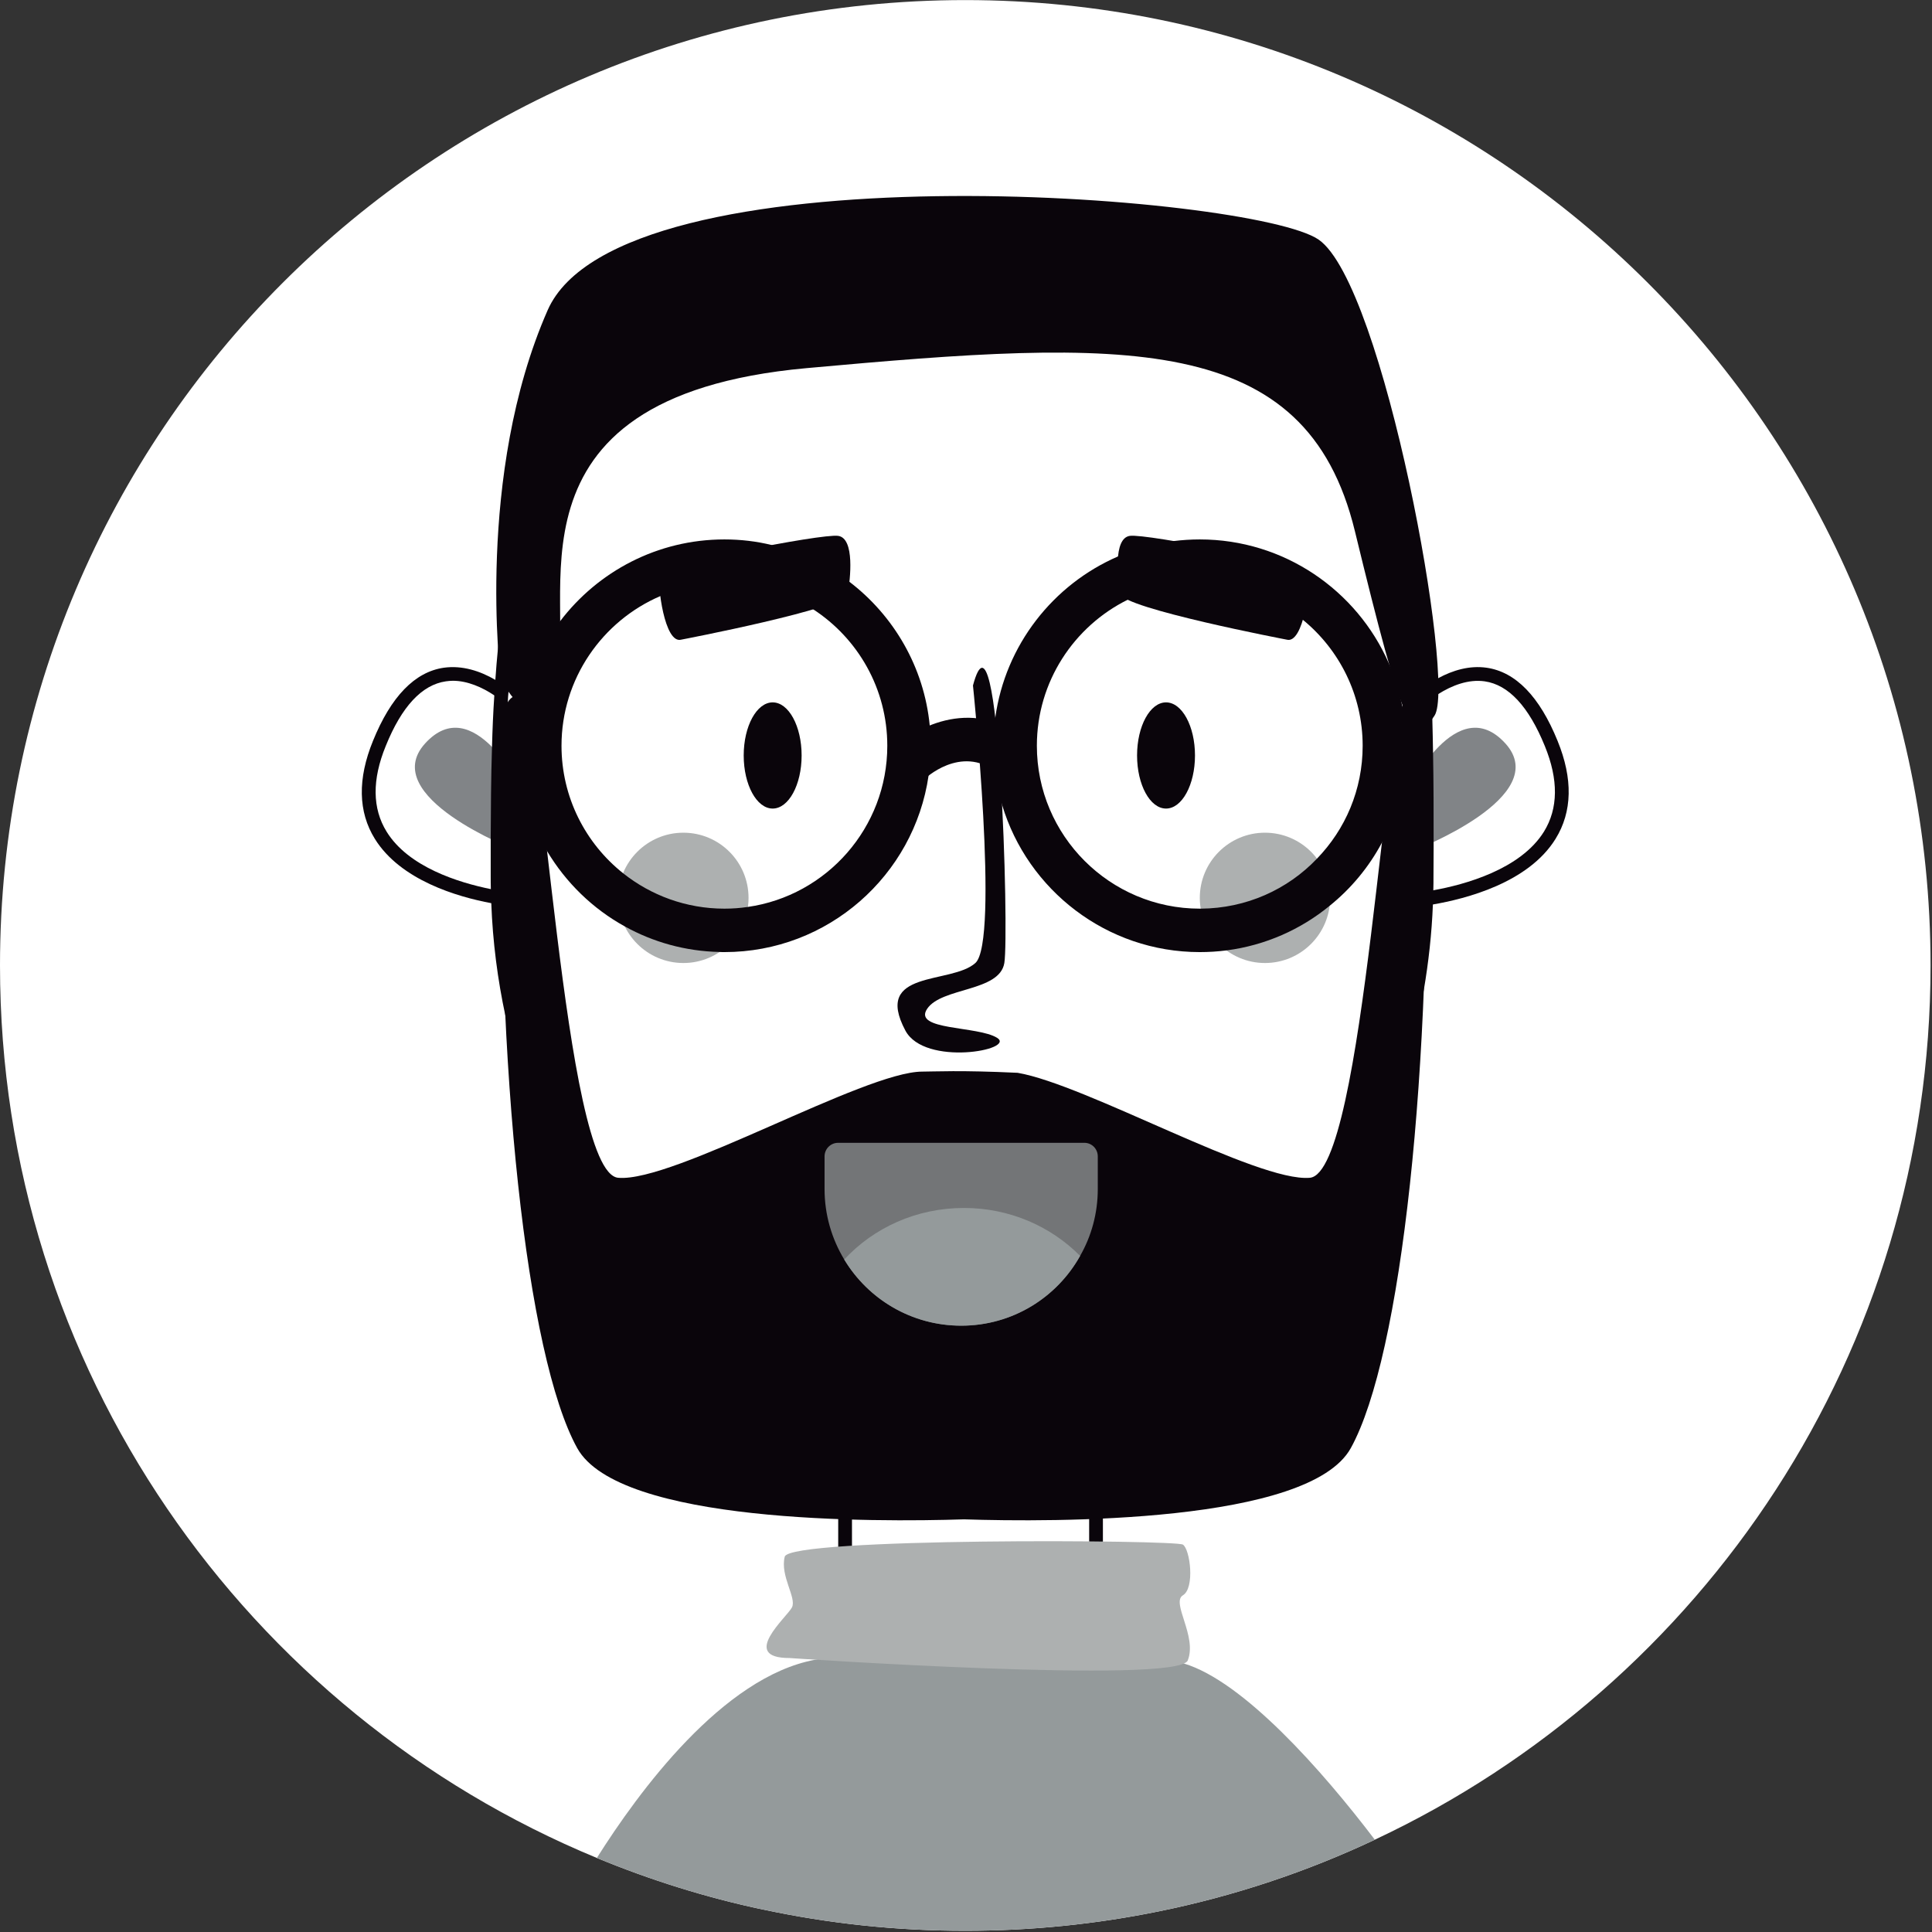 <?xml version="1.0" encoding="UTF-8" standalone="no"?> <svg xmlns="http://www.w3.org/2000/svg" xmlns:xlink="http://www.w3.org/1999/xlink" xmlns:serif="http://www.serif.com/" width="100%" height="100%" viewBox="0 0 556 556" version="1.1" xml:space="preserve" style="fill-rule:evenodd;clip-rule:evenodd;stroke-linejoin:round;stroke-miterlimit:2;"><rect x="0" y="0" width="556" height="556" fill="#333333" stroke="none"/> <g transform="matrix(1,0,0,1,-2.779,-277.225)"> <g transform="matrix(4.167,0,0,4.167,0,0)"> <path d="M133.996,133.204C133.996,159.904 118.307,182.934 95.637,193.573C95.627,193.573 95.627,193.584 95.616,193.584C90.927,195.794 85.917,197.474 80.696,198.533C76.377,199.414 71.906,199.874 67.326,199.874C62.556,199.874 57.896,199.374 53.406,198.414L53.387,198.414C49.406,197.573 45.566,196.364 41.887,194.844C17.686,184.844 0.667,161.014 0.667,133.204C0.667,96.384 30.507,66.534 67.326,66.534C104.147,66.534 133.996,96.384 133.996,133.204Z" style="fill:white;fill-rule:nonzero;"></path> <rect x="59.029" y="167.87" width="17.334" height="16.167" style="fill:white;fill-rule:nonzero;"></rect> <path d="M75.887,183.564L59.507,183.564L59.507,168.344L75.887,168.344L75.887,183.564ZM58.556,167.394L58.556,184.514L76.837,184.514L76.837,167.394L58.556,167.394Z" style="fill:rgb(10,5,11);fill-rule:nonzero;"></path> <path d="M95.616,193.584C90.927,195.794 85.917,197.474 80.696,198.533C76.377,199.414 71.906,199.874 67.326,199.874C62.556,199.874 57.896,199.374 53.406,198.414L53.387,198.414C49.406,197.573 45.566,196.364 41.887,194.844C44.757,190.294 50.576,182.334 56.967,181.154L56.976,181.154C57.257,181.094 57.526,181.064 57.806,181.033C58.056,181.014 58.306,180.994 58.556,180.964C58.717,180.964 58.866,180.944 59.026,180.934C59.186,180.924 59.346,180.914 59.507,180.904C65.297,180.514 71.677,180.594 72.486,180.744C73.337,180.704 74.446,180.684 75.887,180.734C76.036,180.734 76.196,180.744 76.366,180.754C76.516,180.754 76.677,180.764 76.837,180.774C77.906,180.823 79.127,180.904 80.536,181.033C81.177,181.094 81.806,181.214 82.427,181.414C86.536,182.644 91.967,188.783 95.616,193.584Z" style="fill:rgb(148,154,155);fill-rule:nonzero;"></path> <path d="M55.196,181.037C55.196,181.037 82.029,182.87 82.696,181.204C83.363,179.537 81.529,177.204 82.363,176.704C83.196,176.204 82.863,173.537 82.363,173.204C81.863,172.87 55.196,172.704 54.863,174.037C54.529,175.37 55.696,176.87 55.363,177.537C55.029,178.204 51.696,181.037 55.196,181.037Z" style="fill:rgb(173,176,176);fill-rule:nonzero;"></path> <path d="M37.529,116.37C37.529,116.37 30.863,108.037 26.863,117.87C22.863,127.704 36.529,128.704 36.529,128.704L37.529,116.37Z" style="fill:white;fill-rule:nonzero;"></path> <path d="M36.706,120.724L36.677,121.004L36.646,121.484L36.096,128.184C35.936,128.164 35.736,128.134 35.516,128.094C35.446,128.094 35.387,128.084 35.316,128.064C35.226,128.053 35.137,128.033 35.036,128.024C34.887,127.994 34.736,127.964 34.566,127.934C32.346,127.484 28.877,126.414 27.366,123.964C26.377,122.364 26.356,120.374 27.306,118.053C28.406,115.323 29.806,113.823 31.456,113.584C31.616,113.564 31.776,113.544 31.936,113.544C32.956,113.544 33.967,113.994 34.806,114.553C34.967,114.654 35.116,114.764 35.257,114.874C35.396,114.964 35.526,115.073 35.646,115.174C35.677,115.194 35.696,115.214 35.726,115.244C36.066,115.524 36.356,115.794 36.587,116.024C36.786,116.234 36.946,116.414 37.047,116.524L36.706,120.724ZM37.896,116.073C37.866,116.033 37.627,115.734 37.236,115.344C37.127,115.224 37.007,115.104 36.866,114.984C36.846,114.954 36.816,114.934 36.797,114.914C36.667,114.794 36.526,114.664 36.377,114.553C36.196,114.394 36.007,114.234 35.797,114.084C35.706,114.024 35.616,113.954 35.526,113.894C35.467,113.844 35.396,113.803 35.326,113.764C35.186,113.664 35.036,113.573 34.877,113.484C33.837,112.874 32.596,112.464 31.316,112.644C29.316,112.934 27.667,114.634 26.427,117.694C25.356,120.314 25.396,122.594 26.556,124.464C28.326,127.314 32.236,128.464 34.596,128.904C34.766,128.944 34.927,128.974 35.066,128.994C35.156,129.014 35.246,129.024 35.326,129.033C35.406,129.044 35.476,129.053 35.547,129.064C36.087,129.144 36.436,129.174 36.496,129.174L36.967,129.214L37.446,123.264L37.746,119.594L38.016,116.224L37.896,116.073Z" style="fill:rgb(10,5,11);fill-rule:nonzero;"></path> <path d="M36.696,121.037C36.696,121.037 33.363,114.204 30.029,117.87C26.696,121.537 36.196,125.204 36.196,125.204L36.696,121.037Z" style="fill:rgb(129,132,135);fill-rule:nonzero;"></path> <path d="M97.13,116.37C97.13,116.37 103.796,108.037 107.796,117.87C111.796,127.704 98.13,128.704 98.13,128.704L97.13,116.37Z" style="fill:white;fill-rule:nonzero;"></path> <path d="M99.656,128.014C99.486,128.044 99.326,128.073 99.186,128.094L99.177,128.094C99.007,128.124 98.846,128.144 98.717,128.164C98.667,128.174 98.616,128.174 98.566,128.184L98.016,121.484L97.986,121.004L97.766,118.374L97.616,116.524C97.637,116.504 97.656,116.474 97.686,116.444C97.757,116.364 97.846,116.274 97.956,116.154C98.137,115.974 98.356,115.754 98.616,115.524C98.706,115.444 98.786,115.364 98.887,115.283C98.946,115.234 99.007,115.184 99.066,115.144C99.217,115.014 99.366,114.894 99.536,114.783C99.686,114.674 99.837,114.564 99.996,114.464C100.947,113.864 102.076,113.424 103.206,113.584C104.857,113.823 106.246,115.323 107.357,118.053C108.307,120.374 108.286,122.364 107.297,123.964C105.677,126.573 101.826,127.624 99.656,128.014ZM108.237,117.694C106.996,114.634 105.347,112.934 103.337,112.644C102.147,112.474 100.996,112.823 99.996,113.364C99.816,113.464 99.646,113.564 99.476,113.674C99.316,113.774 99.156,113.884 99.007,113.984C98.846,114.104 98.696,114.214 98.556,114.323C98.446,114.414 98.346,114.494 98.246,114.584C97.976,114.814 97.736,115.033 97.536,115.234L97.526,115.244C97.516,115.244 97.516,115.254 97.507,115.264C97.066,115.694 96.797,116.033 96.757,116.073L96.637,116.224L96.846,118.834L97.127,122.283L97.696,129.214L98.167,129.174C98.206,129.174 98.387,129.154 98.677,129.124C98.806,129.104 98.976,129.084 99.156,129.064L99.167,129.064C99.306,129.044 99.456,129.014 99.627,128.994C101.897,128.604 106.217,127.504 108.097,124.464C109.257,122.594 109.307,120.314 108.237,117.694Z" style="fill:rgb(10,5,11);fill-rule:nonzero;"></path> <path d="M97.963,121.037C97.963,121.037 101.296,114.204 104.63,117.87C107.963,121.537 98.463,125.204 98.463,125.204L97.963,121.037Z" style="fill:rgb(129,132,135);fill-rule:nonzero;"></path> <path d="M99.196,127.037C99.196,148.3 84.832,165.537 67.113,165.537C49.393,165.537 35.029,148.3 35.029,127.037C35.029,116.406 34.932,102.296 40.738,95.329C46.544,88.362 58.254,88.537 67.113,88.537C74.865,88.537 86.942,87.962 92.488,93.454C99.618,100.516 99.196,115.076 99.196,127.037Z" style="fill:white;fill-rule:nonzero;"></path> <path d="M67.116,165.064C50.257,165.064 36.436,149.094 35.547,129.064C35.547,128.904 35.536,128.744 35.536,128.584C35.526,128.424 35.526,128.264 35.516,128.094C35.507,127.744 35.507,127.384 35.507,127.033L35.507,124.914C35.507,123.094 35.516,121.174 35.566,119.214C35.596,117.904 35.646,116.573 35.726,115.244C35.726,115.164 35.736,115.094 35.736,115.014C35.746,114.894 35.746,114.783 35.757,114.664L35.786,114.303C35.786,114.224 35.786,114.154 35.797,114.084C36.286,106.894 37.596,99.844 41.106,95.634C46.486,89.164 57.087,89.014 65.806,89.014L67.116,89.014C67.766,89.014 68.436,89.004 69.146,89.004C76.776,88.954 87.217,88.894 92.156,93.794C96.757,98.354 98.146,106.114 98.556,114.323C98.566,114.484 98.576,114.644 98.576,114.794C98.576,114.844 98.587,114.884 98.587,114.924L98.616,115.524C98.627,115.964 98.646,116.414 98.656,116.854C98.686,117.823 98.696,118.803 98.706,119.774C98.736,121.573 98.726,123.354 98.726,125.104L98.726,127.033C98.726,127.414 98.726,127.794 98.717,128.164C98.706,128.323 98.706,128.484 98.696,128.634C98.696,128.803 98.686,128.964 98.677,129.124C97.776,149.124 83.967,165.064 67.116,165.064ZM99.637,118.514C99.627,117.734 99.606,116.954 99.587,116.174C99.566,115.714 99.547,115.244 99.536,114.783C99.516,114.594 99.516,114.404 99.507,114.214C99.496,114.033 99.486,113.854 99.476,113.674C99.016,105.494 97.526,97.774 92.826,93.114C87.596,87.944 76.936,88.004 69.137,88.054C68.436,88.064 67.757,88.064 67.116,88.064L66.476,88.064C57.456,88.064 46.186,88.054 40.377,95.024C37.127,98.934 35.686,104.904 35.056,111.323C34.986,112.044 34.927,112.754 34.877,113.484C34.856,113.654 34.846,113.834 34.846,114.014C34.826,114.194 34.816,114.374 34.806,114.553C34.726,115.734 34.677,116.934 34.646,118.114C34.576,120.274 34.566,122.404 34.556,124.474L34.556,127.033C34.556,127.334 34.556,127.634 34.566,127.934C34.566,128.094 34.576,128.254 34.576,128.414C34.576,128.573 34.587,128.744 34.596,128.904C34.696,131.584 35.036,134.194 35.576,136.704C39.167,153.533 51.946,166.014 67.116,166.014C82.806,166.014 95.946,152.644 98.996,134.924C99.326,132.994 99.547,131.014 99.627,128.994C99.637,128.834 99.637,128.674 99.646,128.504C99.646,128.344 99.656,128.184 99.656,128.014C99.667,127.694 99.667,127.364 99.667,127.033L99.677,125.134L99.677,124.674C99.677,122.654 99.677,120.584 99.637,118.514Z" style="fill:rgb(10,5,11);fill-rule:nonzero;"></path> <path d="M99.125,118.704C99.125,118.704 99.625,114.537 97.958,114.537C96.292,114.537 94.958,147.537 91.125,147.87C87.523,148.183 75.686,141.437 70.95,140.62C66.979,140.43 65.178,140.537 64.363,140.537C60.363,140.537 47.196,148.204 43.363,147.87C39.53,147.537 38.196,114.537 36.53,114.537C34.863,114.537 35.363,118.704 35.363,118.704C34.863,140.204 37.03,160.204 40.53,166.537C43.412,171.753 61.091,171.656 67.244,171.459C73.397,171.656 91.076,171.753 93.958,166.537C97.458,160.204 99.625,140.204 99.125,118.704Z" style="fill:rgb(10,5,11);fill-rule:nonzero;"></path> <path d="M76.483,146.394L76.483,148.644C76.483,150.323 76.043,151.904 75.262,153.264C73.653,156.144 70.583,158.084 67.053,158.084C63.623,158.084 60.623,156.254 58.972,153.514C58.113,152.094 57.613,150.424 57.613,148.644L57.613,146.394C57.613,145.874 58.033,145.454 58.553,145.454L75.553,145.454C76.073,145.454 76.483,145.874 76.483,146.394Z" style="fill:rgb(115,117,119);fill-rule:nonzero;"></path> <path d="M75.262,153.264C73.653,156.144 70.583,158.084 67.053,158.084C63.623,158.084 60.623,156.254 58.972,153.514C61.003,151.323 63.953,149.954 67.243,149.954C70.393,149.954 73.243,151.224 75.262,153.264Z" style="fill:rgb(148,154,155);fill-rule:nonzero;"></path> <path d="M35.238,113.329C35.238,113.329 37.238,117.954 38.988,113.204C40.738,108.454 34.363,93.954 56.363,91.954C78.363,89.954 90.863,89.329 94.238,103.204C97.613,117.079 98.238,118.204 99.738,115.954C101.239,113.704 96.238,86.204 91.738,83.079C87.238,79.954 43.488,76.579 38.488,87.954C33.488,99.329 35.238,113.329 35.238,113.329Z" style="fill:rgb(10,5,11);fill-rule:nonzero;"></path> <path d="M89.529,110.704C89.529,110.704 78.196,108.537 78.029,107.537C77.863,106.537 77.529,103.704 78.696,103.537C79.863,103.37 90.863,105.537 91.029,106.204C91.196,106.87 90.696,111.037 89.529,110.704Z" style="fill:rgb(10,5,11);fill-rule:nonzero;"></path> <path d="M47.72,110.704C47.72,110.704 59.053,108.537 59.22,107.537C59.386,106.537 59.72,103.704 58.553,103.537C57.386,103.37 46.386,105.537 46.22,106.204C46.053,106.87 46.553,111.037 47.72,110.704Z" style="fill:rgb(10,5,11);fill-rule:nonzero;"></path> <path d="M56.029,118.704C56.029,120.729 55.135,122.37 54.029,122.37C52.925,122.37 52.029,120.729 52.029,118.704C52.029,116.678 52.925,115.037 54.029,115.037C55.135,115.037 56.029,116.678 56.029,118.704Z" style="fill:rgb(10,5,11);fill-rule:nonzero;"></path> <path d="M83.196,118.704C83.196,120.729 82.301,122.37 81.196,122.37C80.092,122.37 79.196,120.729 79.196,118.704C79.196,116.678 80.092,115.037 81.196,115.037C82.301,115.037 83.196,116.678 83.196,118.704Z" style="fill:rgb(10,5,11);fill-rule:nonzero;"></path> <path d="M67.863,113.87C67.863,113.87 69.696,131.537 68.029,133.037C66.363,134.537 60.934,133.462 63.196,137.704C64.529,140.204 70.863,139.037 69.529,138.204C68.196,137.37 63.696,137.704 64.696,136.204C65.696,134.704 69.696,135.037 70.029,133.037C70.363,131.037 69.696,107.037 67.863,113.87Z" style="fill:rgb(10,5,11);fill-rule:nonzero;"></path> <path d="M92.529,128.537C92.529,131.022 90.514,133.037 88.029,133.037C85.545,133.037 83.529,131.022 83.529,128.537C83.529,126.052 85.545,124.037 88.029,124.037C90.514,124.037 92.529,126.052 92.529,128.537Z" style="fill:rgb(173,176,176);fill-rule:nonzero;"></path> <path d="M52.363,128.537C52.363,131.022 50.348,133.037 47.863,133.037C45.378,133.037 43.363,131.022 43.363,128.537C43.363,126.052 45.378,124.037 47.863,124.037C50.348,124.037 52.363,126.052 52.363,128.537Z" style="fill:rgb(173,176,176);fill-rule:nonzero;"></path> <path d="M52.316,129.164C51.786,129.244 51.246,129.283 50.696,129.283C48.056,129.283 45.616,128.364 43.696,126.834C41.106,124.774 39.446,121.594 39.446,118.033C39.446,113.404 42.266,109.414 46.276,107.694C47.637,107.104 49.127,106.783 50.696,106.783C52.956,106.783 55.066,107.454 56.837,108.614C59.917,110.624 61.946,114.094 61.946,118.033C61.946,123.694 57.757,128.384 52.316,129.164ZM64.877,116.634C64.486,112.604 62.396,109.053 59.337,106.714C57.776,105.514 55.956,104.634 53.976,104.174C52.927,103.914 51.826,103.783 50.696,103.783C46.066,103.783 41.956,106.004 39.356,109.424C38.146,111.004 37.266,112.854 36.806,114.854C36.797,114.874 36.797,114.894 36.797,114.914C36.766,115.014 36.746,115.114 36.726,115.214C36.706,115.294 36.696,115.384 36.677,115.464C36.646,115.654 36.616,115.834 36.587,116.024C36.496,116.684 36.446,117.354 36.446,118.033C36.446,118.954 36.536,119.854 36.706,120.724C36.797,121.214 36.917,121.694 37.056,122.164C37.177,122.544 37.297,122.904 37.446,123.264C37.726,123.974 38.056,124.654 38.446,125.303C39.746,127.484 41.606,129.294 43.826,130.514C45.776,131.594 47.996,132.224 50.356,132.274C50.467,132.283 50.587,132.283 50.696,132.283C57.856,132.283 63.797,126.984 64.797,120.094C64.896,119.424 64.946,118.734 64.946,118.033C64.946,117.564 64.927,117.094 64.877,116.634Z" style="fill:rgb(10,5,11);fill-rule:nonzero;"></path> <path d="M91.616,125.834C89.596,127.954 86.746,129.264 83.587,129.283L83.526,129.283C77.326,129.283 72.276,124.244 72.276,118.033C72.276,113.614 74.837,109.783 78.556,107.944C80.056,107.204 81.746,106.783 83.526,106.783C86.226,106.783 88.717,107.734 90.646,109.334C93.167,111.394 94.776,114.533 94.776,118.033C94.776,121.073 93.576,123.814 91.616,125.834ZM97.686,116.444C97.667,116.244 97.637,116.033 97.606,115.834C97.576,115.654 97.547,115.484 97.516,115.303C97.507,115.294 97.507,115.274 97.507,115.264C97.496,115.204 97.486,115.154 97.467,115.094C97.266,114.134 96.967,113.204 96.576,112.323C94.377,107.303 89.356,103.783 83.526,103.783C82.917,103.783 82.316,103.823 81.736,103.894C80.387,104.064 79.096,104.424 77.887,104.954C73.396,106.894 70.096,111.084 69.406,116.084C69.396,116.194 69.377,116.303 69.366,116.404C69.306,116.944 69.276,117.484 69.276,118.033C69.276,118.624 69.316,119.204 69.387,119.774C69.476,120.584 69.646,121.364 69.877,122.124C71.637,127.994 77.096,132.283 83.526,132.283C84.156,132.283 84.776,132.244 85.387,132.164C88.056,131.814 90.496,130.724 92.486,129.094C93.967,127.904 95.206,126.414 96.106,124.724C96.516,123.954 96.866,123.134 97.127,122.283C97.276,121.823 97.396,121.354 97.496,120.874C97.656,120.064 97.757,119.234 97.766,118.374C97.776,118.264 97.776,118.144 97.776,118.033C97.776,117.494 97.746,116.964 97.686,116.444Z" style="fill:rgb(10,5,11);fill-rule:nonzero;"></path> <path d="M64.543,120.31L62.517,118.097C64.237,116.522 68.452,114.505 72.091,118.143L69.97,120.264C67.476,117.77 64.836,120.043 64.543,120.31Z" style="fill:rgb(10,5,11);fill-rule:nonzero;"></path> </g> </g> </svg> 